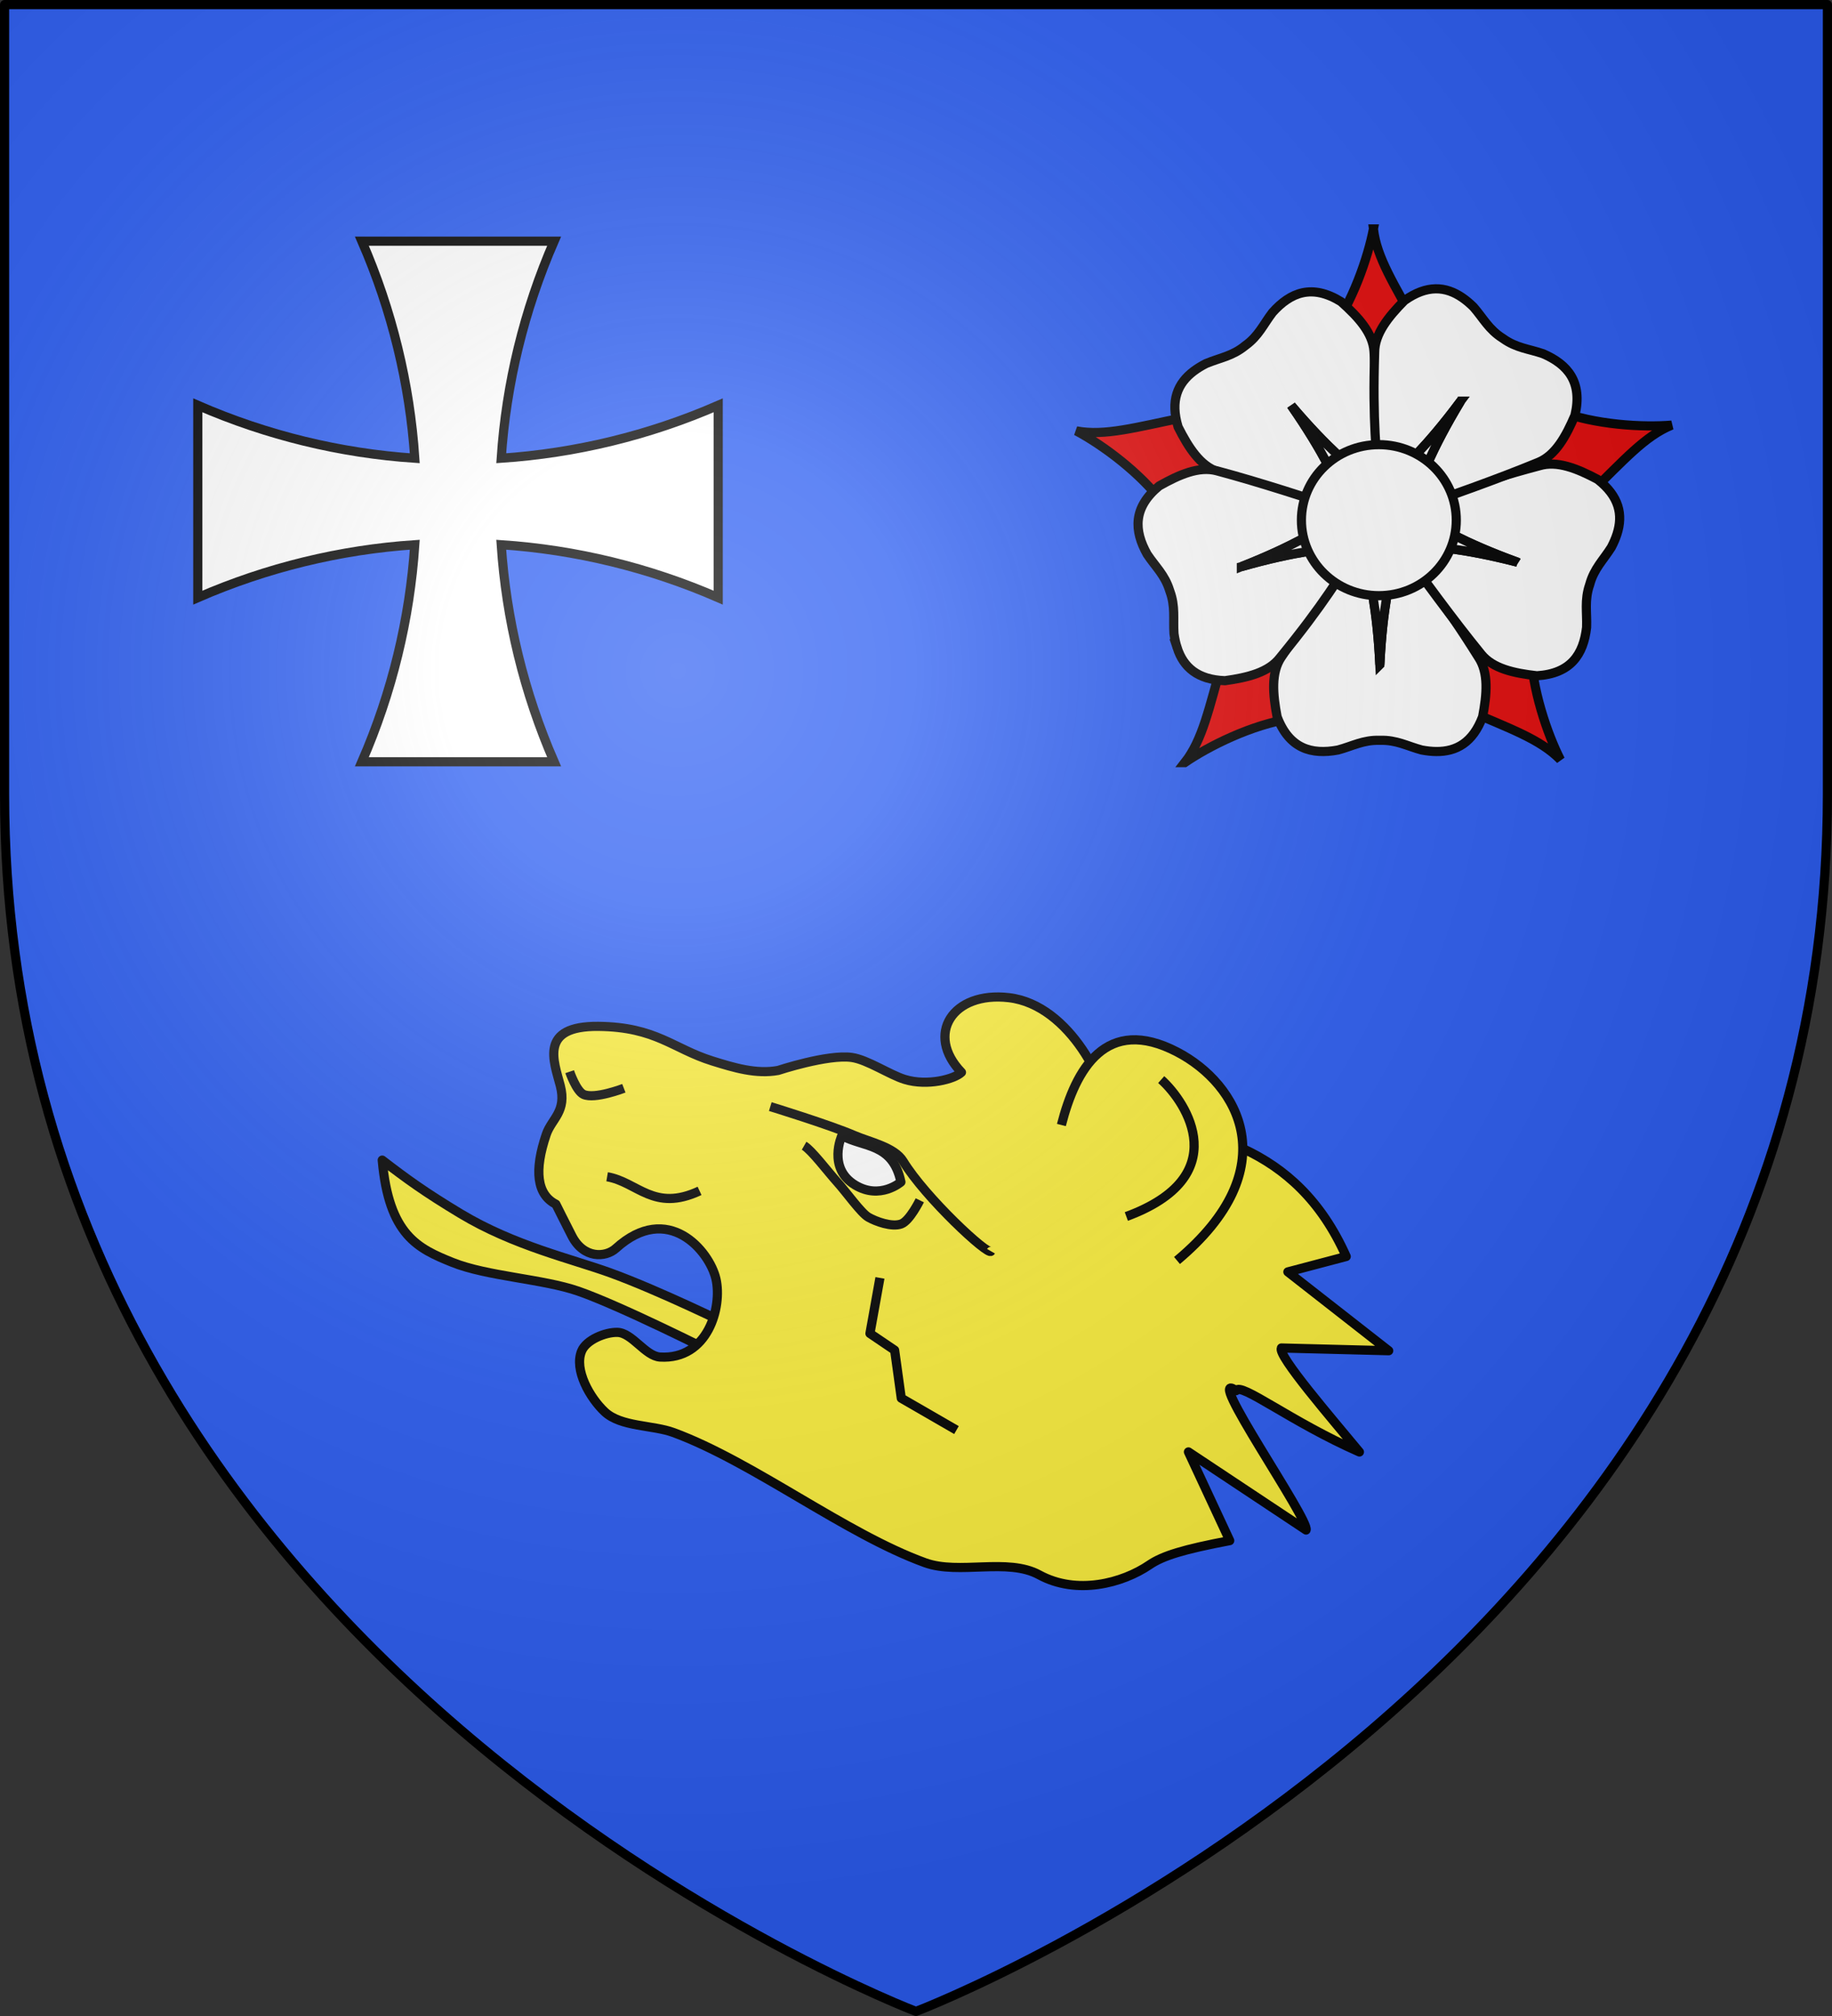 <svg xmlns="http://www.w3.org/2000/svg" xmlns:xlink="http://www.w3.org/1999/xlink" width="600" height="660" version="1.0"><rect width="100%" height="100%" fill="#333333" stroke="none"/><desc>Flag of Canton of Valais (Wallis)</desc><defs><g id="d"><path id="c" d="M0 0v1h.5z" transform="rotate(18 3.157 -.5)"/><use xlink:href="#c" width="810" height="540" transform="scale(-1 1)"/></g><g id="e"><use xlink:href="#d" width="810" height="540" transform="rotate(72)"/><use xlink:href="#d" width="810" height="540" transform="rotate(144)"/></g><g id="g"><path id="f" d="M0 0v1h.5z" transform="rotate(18 3.157 -.5)"/><use xlink:href="#f" width="810" height="540" transform="scale(-1 1)"/></g><g id="h"><use xlink:href="#g" width="810" height="540" transform="rotate(72)"/><use xlink:href="#g" width="810" height="540" transform="rotate(144)"/></g><g id="k"><path id="j" d="M0 0v1h.5z" transform="rotate(18 3.157 -.5)"/><use xlink:href="#j" width="810" height="540" transform="scale(-1 1)"/></g><g id="l"><use xlink:href="#k" width="810" height="540" transform="rotate(72)"/><use xlink:href="#k" width="810" height="540" transform="rotate(144)"/></g><g id="o"><path id="n" d="M0 0v1h.5z" transform="rotate(18 3.157 -.5)"/><use xlink:href="#n" width="810" height="540" transform="scale(-1 1)"/></g><g id="p"><use xlink:href="#o" width="810" height="540" transform="rotate(72)"/><use xlink:href="#o" width="810" height="540" transform="rotate(144)"/></g><g id="r"><path id="q" d="M0 0v1h.5z" transform="rotate(18 3.157 -.5)"/><use xlink:href="#q" width="810" height="540" transform="scale(-1 1)"/></g><g id="s"><use xlink:href="#r" width="810" height="540" transform="rotate(72)"/><use xlink:href="#r" width="810" height="540" transform="rotate(144)"/></g><g id="u"><path d="m0-1-.309.951.476.155z"/><use xlink:href="#j" width="810" height="540" transform="scale(-1 1)"/></g><g id="w"><path id="v" d="M0 0v1h.5z" transform="rotate(18 3.157 -.5)"/><use xlink:href="#v" width="810" height="540" transform="scale(-1 1)"/></g><g id="x"><use xlink:href="#w" width="810" height="540" transform="rotate(72)"/><use xlink:href="#w" width="810" height="540" transform="rotate(144)"/></g><g id="z"><path d="m0-1-.309.951.476.155z"/><use xlink:href="#y" width="810" height="540" transform="scale(-1 1)"/></g><g id="A"><use xlink:href="#z" width="810" height="540" transform="rotate(72)"/><use xlink:href="#z" width="810" height="540" transform="rotate(144)"/></g><g id="B"><use xlink:href="#w" width="810" height="540" transform="rotate(72)"/><use xlink:href="#w" width="810" height="540" transform="rotate(144)"/></g><g id="E"><path id="D" d="M0 0v1h.5z" transform="rotate(18 3.157 -.5)"/><use xlink:href="#D" width="810" height="540" transform="scale(-1 1)"/></g><g id="F"><use xlink:href="#E" width="810" height="540" transform="rotate(72)"/><use xlink:href="#E" width="810" height="540" transform="rotate(144)"/></g><path id="b" d="M2.922 27.673c0-5.952 2.317-9.844 5.579-11.013 1.448-.519 3.307-.273 5.018 1.447 2.119 2.129 2.736 7.993-3.483 9.121.658-.956.619-3.081-.714-3.787-.99-.524-2.113-.253-2.676.123-.824.552-1.729 2.106-1.679 4.108z"/><path id="i" d="m-267.374-6.853-4.849 23.83-4.848-23.83v-44.741h-25.213v14.546h-9.698v-14.546h-14.546v-9.697h14.546v-14.546h9.698v14.546h25.213v-25.213h-14.546v-9.698h14.546v-14.546h9.697v14.546h14.546v9.698h-14.546v25.213h25.213v-14.546h9.698v14.546h14.546v9.697h-14.546v14.546h-9.698v-14.546h-25.213v44.741z" style="fill:#fcef3c;fill-opacity:1;stroke:#000;stroke-width:3.807;stroke-miterlimit:4;stroke-dasharray:none;stroke-opacity:1;display:inline"/><path id="m" d="M2.922 27.673c0-5.952 2.317-9.844 5.579-11.013 1.448-.519 3.307-.273 5.018 1.447 2.119 2.129 2.736 7.993-3.483 9.121.658-.956.619-3.081-.714-3.787-.99-.524-2.113-.253-2.676.123-.824.552-1.729 2.106-1.679 4.108z"/><path id="y" d="M0 0v1h.5z" transform="rotate(18 3.157 -.5)"/><path id="C" d="M2.922 27.673c0-5.952 2.317-9.844 5.579-11.013 1.448-.519 3.307-.273 5.018 1.447 2.119 2.129 2.736 7.993-3.483 9.121.658-.956.619-3.081-.714-3.787-.99-.524-2.113-.253-2.676.123-.824.552-1.729 2.106-1.679 4.108z"/><radialGradient xlink:href="#a" id="G" cx="221.445" cy="226.331" r="300" fx="221.445" fy="226.331" gradientTransform="matrix(1.353 0 0 1.349 -77.63 -85.747)" gradientUnits="userSpaceOnUse"/><linearGradient id="a"><stop offset="0" style="stop-color:white;stop-opacity:.314"/><stop offset=".19" style="stop-color:white;stop-opacity:.251"/><stop offset=".6" style="stop-color:#6b6b6b;stop-opacity:.125"/><stop offset="1" style="stop-color:black;stop-opacity:.125"/></linearGradient></defs><g style="display:inline"><path d="M300 658.5S598.5 545.145 598.5 260V1.5H1.5V260C1.5 545.145 300 658.5 300 658.5" style="fill:#2b5df2;fill-opacity:1;fill-rule:evenodd;stroke:none;stroke-width:3;stroke-linecap:round;stroke-linejoin:round;stroke-opacity:1"/></g><g style="display:inline"><path d="M814.184 375.796c2.183 24.591 11.708 28.955 23.023 33.504 11.332 4.555 29.684 5.4 41.209 9.41 14.215 4.948 44.625 20.323 44.625 20.323l5.217-9.036s-23.273-11.453-39.378-17.294c-12.636-4.583-31.529-8.835-49.055-19.382-11.649-7.01-17.743-11.437-25.64-17.525z" style="fill:#fcef3c;fill-opacity:1;stroke:#000;stroke-width:3;stroke-linejoin:round;stroke-miterlimit:4;stroke-dasharray:none;stroke-opacity:1;display:inline" transform="translate(-689.001 4)"/><path d="m1129.905 407.35-19.112 5.044 33.024 25.81-35.147-.899c-1.474 2.325 16.858 23.5 25.555 34.045-22.468-9.873-38.981-23.02-40.405-20.069-11.093-8.08 24.386 42.534 22.929 45.622l-38.525-25.573 13.526 29.04c-15.12 2.867-21.907 4.942-26.288 7.932-8.862 6.046-23.832 9.979-36.117 3.27-10.41-5.687-26.217.08-37.368-3.963-26.162-9.485-56.276-33.007-82.391-42.622-6.84-2.519-17.214-1.804-22.535-6.785-4.854-4.545-10.135-13.796-7.557-19.925 1.533-3.644 7.733-6.176 11.685-6.09 4.85.104 9.162 7.792 14.004 8.085 15.687.95 20.44-16.422 18.291-25.617-2.141-9.157-15.731-25.377-32.753-9.97-3.415 3.092-10.58 3.397-14.403-4.028-1.997-3.879-5.26-10.429-5.26-10.429-6.275-3.173-7.16-11.056-3.157-22.829 1.762-5.181 6.822-7.469 4.584-16.025-2.07-7.917-7.017-19.55 12.483-19.359 18.893.185 24.456 7.306 37.327 11.323 7.227 2.255 14.404 4.41 21.547 3.104 0 0 16.267-5.376 24.145-4.25 5.111.73 12.398 5.682 17.335 7.193 7.435 2.275 16.322-.123 18.568-2.324-11.94-12.402-2.967-26.597 15.508-24.45 20.384 2.371 32.78 29.67 32.558 38.633 30.783 4.472 61.457 9.191 77.949 46.107z" style="fill:#fcef3c;fill-opacity:1;stroke:#000;stroke-width:3;stroke-linejoin:round;stroke-miterlimit:4;stroke-dasharray:none;stroke-opacity:1;display:inline" transform="translate(-689.001 4)"/><path d="M1074.482 408.663c36.183-30.218 20.146-57.793.045-68.267-23.262-12.123-33.244 5.595-37.908 23.91" style="fill:#fcef3c;fill-opacity:1;stroke:#000;stroke-width:3;stroke-linejoin:round;stroke-miterlimit:4;stroke-dasharray:none;stroke-opacity:1;display:inline" transform="translate(-689.001 4)"/><path d="M1069.309 349.435c8.467 7.574 24.005 31.783-11.42 44.827M977.191 414.357l-3.274 18.196 8.088 5.474 2.174 15.717 18.078 10.437M887.84 381.25c9.992 1.712 15.23 11.66 30.273 4.623M875.565 346.846s2.17 6.338 4.541 7.442c3.635 1.693 13.214-2.012 13.214-2.012M941.279 358.272s19.485 5.983 27.49 9.443c4.985 2.155 13.186 3.807 16.014 8.443 7.282 11.934 27.878 31.036 28.781 29.472" style="fill:#fcef3c;fill-opacity:1;stroke:#000;stroke-width:3;stroke-linejoin:round;stroke-miterlimit:4;stroke-dasharray:none;stroke-opacity:1;display:inline" transform="translate(-689.001 4)"/><path d="M952.355 371.094c2.41 1.392 7.6 8.289 10.822 11.872 3.09 3.436 7.808 10.133 10.219 11.524s7.68 3.343 10.778 2.206c2.771-1.017 6.076-7.74 6.076-7.74" style="fill:#fcef3c;fill-opacity:1;stroke:#000;stroke-width:3;stroke-linejoin:round;stroke-miterlimit:4;stroke-dasharray:none;stroke-opacity:1;display:inline" transform="translate(-689.001 4)"/><path d="M964.712 367.783s-4.827 10.6 4.33 16.159c8.195 4.972 15.02-.969 15.02-.969-2.685-12.864-12.247-11.264-19.35-15.19z" style="fill:#fff;fill-opacity:1;stroke:#000;stroke-width:3;stroke-linejoin:round;stroke-miterlimit:4;stroke-dasharray:none;stroke-opacity:1;display:inline" transform="translate(-689.001 4)"/></g><path d="M-95.745 281.381v-4.679h0z" style="opacity:.615;fill:#fcef3c;fill-opacity:.991;fill-rule:evenodd;stroke:#000;stroke-width:2.5;stroke-linecap:round;stroke-linejoin:round;stroke-miterlimit:4;stroke-dasharray:none;stroke-dashoffset:0;stroke-opacity:1" transform="translate(3074.234 2363.474)"/><path d="M-95.745 281.381v-4.679h0z" style="opacity:.615;fill:#fcef3c;fill-opacity:.991;fill-rule:evenodd;stroke:#000;stroke-width:2.5;stroke-linecap:round;stroke-linejoin:round;stroke-miterlimit:4;stroke-dasharray:none;stroke-dashoffset:0;stroke-opacity:1" transform="translate(3172.346 1536.684)"/><path d="M118.519 78.956c9.856 22.65 15.69 46.66 17.325 71.063-24.403-1.634-48.414-7.469-71.063-17.325v62.962c22.65-9.856 46.66-15.691 71.063-17.325-1.634 24.403-7.47 48.414-17.325 71.063h62.962c-9.856-22.65-15.692-46.66-17.325-71.063 24.403 1.634 48.413 7.47 71.063 17.325v-62.962c-22.65 9.856-46.66 15.691-71.063 17.325 1.633-24.403 7.469-48.414 17.325-71.063h-62.962z" style="fill:#fff;stroke:#000;stroke-width:3;stroke-opacity:1"/><path d="M342.96 141.066c8.189 4.353 21.164 13.681 28.893 24.359l35.375-1.053 3.6-10.983-32.568-16.71c-16.033 3.257-25.942 6.144-35.3 4.387zM440.279 74.956c-1.741 9.11-6.823 24.26-14.743 34.798l11.45 33.487 11.557.197 6.349-36.05c-7.845-14.356-13.528-22.971-14.613-32.432zM537.97 139.178c-9.24.782-25.2-.02-37.484-4.802l-29.153 20.065 2.93 11.18 36.425-3.618c11.706-11.429 18.467-19.227 27.283-22.825zM378.485 249.662c7.639-5.26 21.899-12.472 34.937-14.407l15.376-31.876-8.085-8.259-29.844 21.196c-4.503 15.728-6.51 25.852-12.384 33.346zM501.522 248.733c-4.214-8.261-9.497-23.343-9.708-36.523l-29.589-19.417-9.246 6.935 17.106 32.362c15.003 6.523 24.776 9.839 31.437 16.643z" style="fill:#e20909;fill-opacity:1;fill-rule:evenodd;stroke:#000;stroke-width:3;stroke-linecap:butt;stroke-linejoin:miter;stroke-miterlimit:4;stroke-dasharray:none;stroke-opacity:1" transform="translate(9.534)"/><path d="M460.849 246.036c6.602.06 11.99-2.926 15.188-11.376 1.412-7.428 2.008-14.45-1.364-19.487-12.244-19.567-18.706-26.678-26.734-37.162-2.155 11.372-4.646 20.738-5.555 39.592-.908-18.854-3.4-28.22-5.555-39.592-9.084 12.302-18.318 24.529-26.74 37.162-3.372 5.036-2.77 12.06-1.357 19.487 3.936 10.4 11.186 12.522 19.941 10.877 4.787-1.289 8.252-3.324 13.591-3.175l.011-.001h.223c5.339-.148 8.81 1.887 13.597 3.176 1.642.308 3.23.485 4.754.499z" style="fill:#fff;fill-opacity:1;fill-rule:evenodd;stroke:#000;stroke-width:3;stroke-linecap:butt;stroke-linejoin:miter;stroke-miterlimit:4;stroke-dasharray:none;stroke-opacity:1" transform="translate(9.534)"/><path d="M442.384 217.603c.909-18.854 3.4-28.22 5.555-39.592q.048.06.095.12l-.013-.24h-11.104l-.025.448c2.141 11.225 4.592 20.592 5.492 39.264zM520.067 174.797c2.007-6.29.744-12.319-6.385-17.869-6.68-3.542-13.214-6.185-19.02-4.45-22.31 5.923-31.012 9.997-43.399 14.572 10.23 5.417 18.442 10.561 36.188 16.996-18.283-4.698-27.966-5.083-39.468-6.381 9.073 12.31 18.028 24.743 27.612 36.52 3.817 4.707 10.705 6.205 18.218 7.049 11.099-.692 15.267-6.992 16.28-15.842.181-4.954-.74-8.866.978-13.923l.002-.01.065-.212.002-.001c1.434-5.145 4.403-7.861 7.047-12.054.78-1.478 1.417-2.943 1.88-4.395z" style="fill:#fff;fill-opacity:1;fill-rule:evenodd;stroke:#000;stroke-width:3;stroke-linecap:butt;stroke-linejoin:miter;stroke-miterlimit:4;stroke-dasharray:none;stroke-opacity:1" transform="translate(9.534)"/><path d="M487.451 184.046c-17.746-6.435-25.959-11.58-36.188-16.996l.143-.055-.233-.059-3.278 10.61.42.156c11.357 1.268 21.03 1.691 39.136 6.344zM381.416 121.507c-5.27 3.977-7.721 9.628-5.106 18.276 3.408 6.749 7.216 12.68 12.959 14.617 21.634 8.048 31.091 9.747 43.846 13.165-5.224-10.33-8.958-19.272-19.73-34.773 12.213 14.393 19.896 20.299 28.537 28-.298-15.289-.43-30.61-1.454-45.76-.397-6.047-5.155-11.247-10.802-16.275-9.46-5.845-16.501-3.108-22.439 3.533-3.009 3.94-4.516 7.665-8.839 10.802l-.008.007-.175.135h-.002c-4.142 3.372-8.134 3.875-12.715 5.771-1.489.756-2.855 1.585-4.072 2.502z" style="fill:#fff;fill-opacity:1;fill-rule:evenodd;stroke:#000;stroke-width:3;stroke-linecap:butt;stroke-linejoin:miter;stroke-miterlimit:4;stroke-dasharray:none;stroke-opacity:1" transform="translate(9.534)"/><path d="M413.385 132.792c10.772 15.5 14.506 24.443 19.73 34.773-.05-.014-.099-.024-.148-.038l.156.183 8.802-6.768-.253-.371c-8.54-7.594-16.192-13.526-28.287-27.78zM469.377 97.429c-5.446-3.733-11.582-4.26-18.95.969-5.316 5.377-9.728 10.873-9.74 16.934-.752 23.07.644 32.576 1.459 45.756 8.133-8.237 15.424-14.62 26.696-29.762-9.764 16.156-12.92 25.318-17.475 35.96 14.401-5.144 28.886-10.14 42.923-15.928 5.608-2.299 9.025-8.464 11.997-15.416 2.534-10.827-2.3-16.633-10.483-20.151-4.692-1.6-8.704-1.845-13.052-4.946l-.01-.006-.182-.123-.002-.001c-4.514-2.855-6.26-6.481-9.514-10.22-1.19-1.172-2.41-2.205-3.667-3.066z" style="fill:#fff;fill-opacity:1;fill-rule:evenodd;stroke:#000;stroke-width:3;stroke-linecap:butt;stroke-linejoin:miter;stroke-miterlimit:4;stroke-dasharray:none;stroke-opacity:1" transform="translate(9.534)"/><path d="M468.842 131.326c-11.272 15.142-18.563 21.525-26.696 29.762q-.006-.076-.012-.153l-.123.207 9.216 6.194.27-.358c4.485-10.51 7.676-19.653 17.345-35.652zM376.006 212.104c2.056 6.275 6.61 10.423 15.638 10.748 7.49-1.04 14.334-2.723 18.026-7.53 14.617-17.864 19.286-26.262 26.649-37.223-11.464 1.598-21.134 2.236-39.288 7.411 17.572-6.896 25.647-12.254 35.731-17.937-14.562-4.667-29.102-9.502-43.766-13.437-5.85-1.582-12.311 1.237-18.896 4.952-8.593 7.06-8.282 14.607-3.921 22.374 2.753 4.123 5.79 6.754 7.358 11.86l.005.01.07.21v.001c1.85 5.01 1.033 8.951 1.345 13.898.233 1.654.574 3.215 1.049 4.663z" style="fill:#fff;fill-opacity:1;fill-rule:evenodd;stroke:#000;stroke-width:3;stroke-linecap:butt;stroke-linejoin:miter;stroke-miterlimit:4;stroke-dasharray:none;stroke-opacity:1" transform="translate(9.534)"/><g style="fill:#fff;fill-opacity:1;stroke-width:14.851;stroke-miterlimit:4;stroke-dasharray:none"><path d="M469.438 156.219c-4.498 93.339-16.83 139.7-27.5 196-.156-.203-.314-.391-.47-.594l.063 1.188H496.5l.125-2.22c-10.599-55.567-22.733-101.94-27.187-194.374z" style="fill:#fff;fill-opacity:1;fill-rule:evenodd;stroke:#000;stroke-width:14.851;stroke-linecap:butt;stroke-linejoin:miter;stroke-miterlimit:4;stroke-dasharray:none;stroke-opacity:1" transform="scale(-.202)rotate(71.331 -22.945 -2110.382)"/></g><path d="M416.696 170.293c-.004-13.652 11.351-24.722 25.36-24.722 14.01 0 25.365 11.07 25.36 24.722.005 13.653-11.35 24.723-25.36 24.723s-25.364-11.07-25.36-24.723z" style="fill:#fff;fill-opacity:1;fill-rule:evenodd;stroke:#000;stroke-width:3;stroke-miterlimit:4;stroke-dasharray:none;stroke-opacity:1" transform="translate(9.534)"/><path d="M300 658.5S598.5 545.452 598.5 260V1.5H1.5V260C1.5 545.452 300 658.5 300 658.5" style="opacity:1;fill:url(#G);fill-opacity:1;fill-rule:evenodd;stroke:none;stroke-width:1px;stroke-linecap:butt;stroke-linejoin:miter;stroke-opacity:1"/><path d="M300 658.5S598.5 545.145 598.5 260V1.5H1.5V260C1.5 545.145 300 658.5 300 658.5" style="fill:none;fill-opacity:1;fill-rule:evenodd;stroke:#000;stroke-width:3;stroke-linecap:round;stroke-linejoin:round;stroke-opacity:1;display:inline"/></svg>